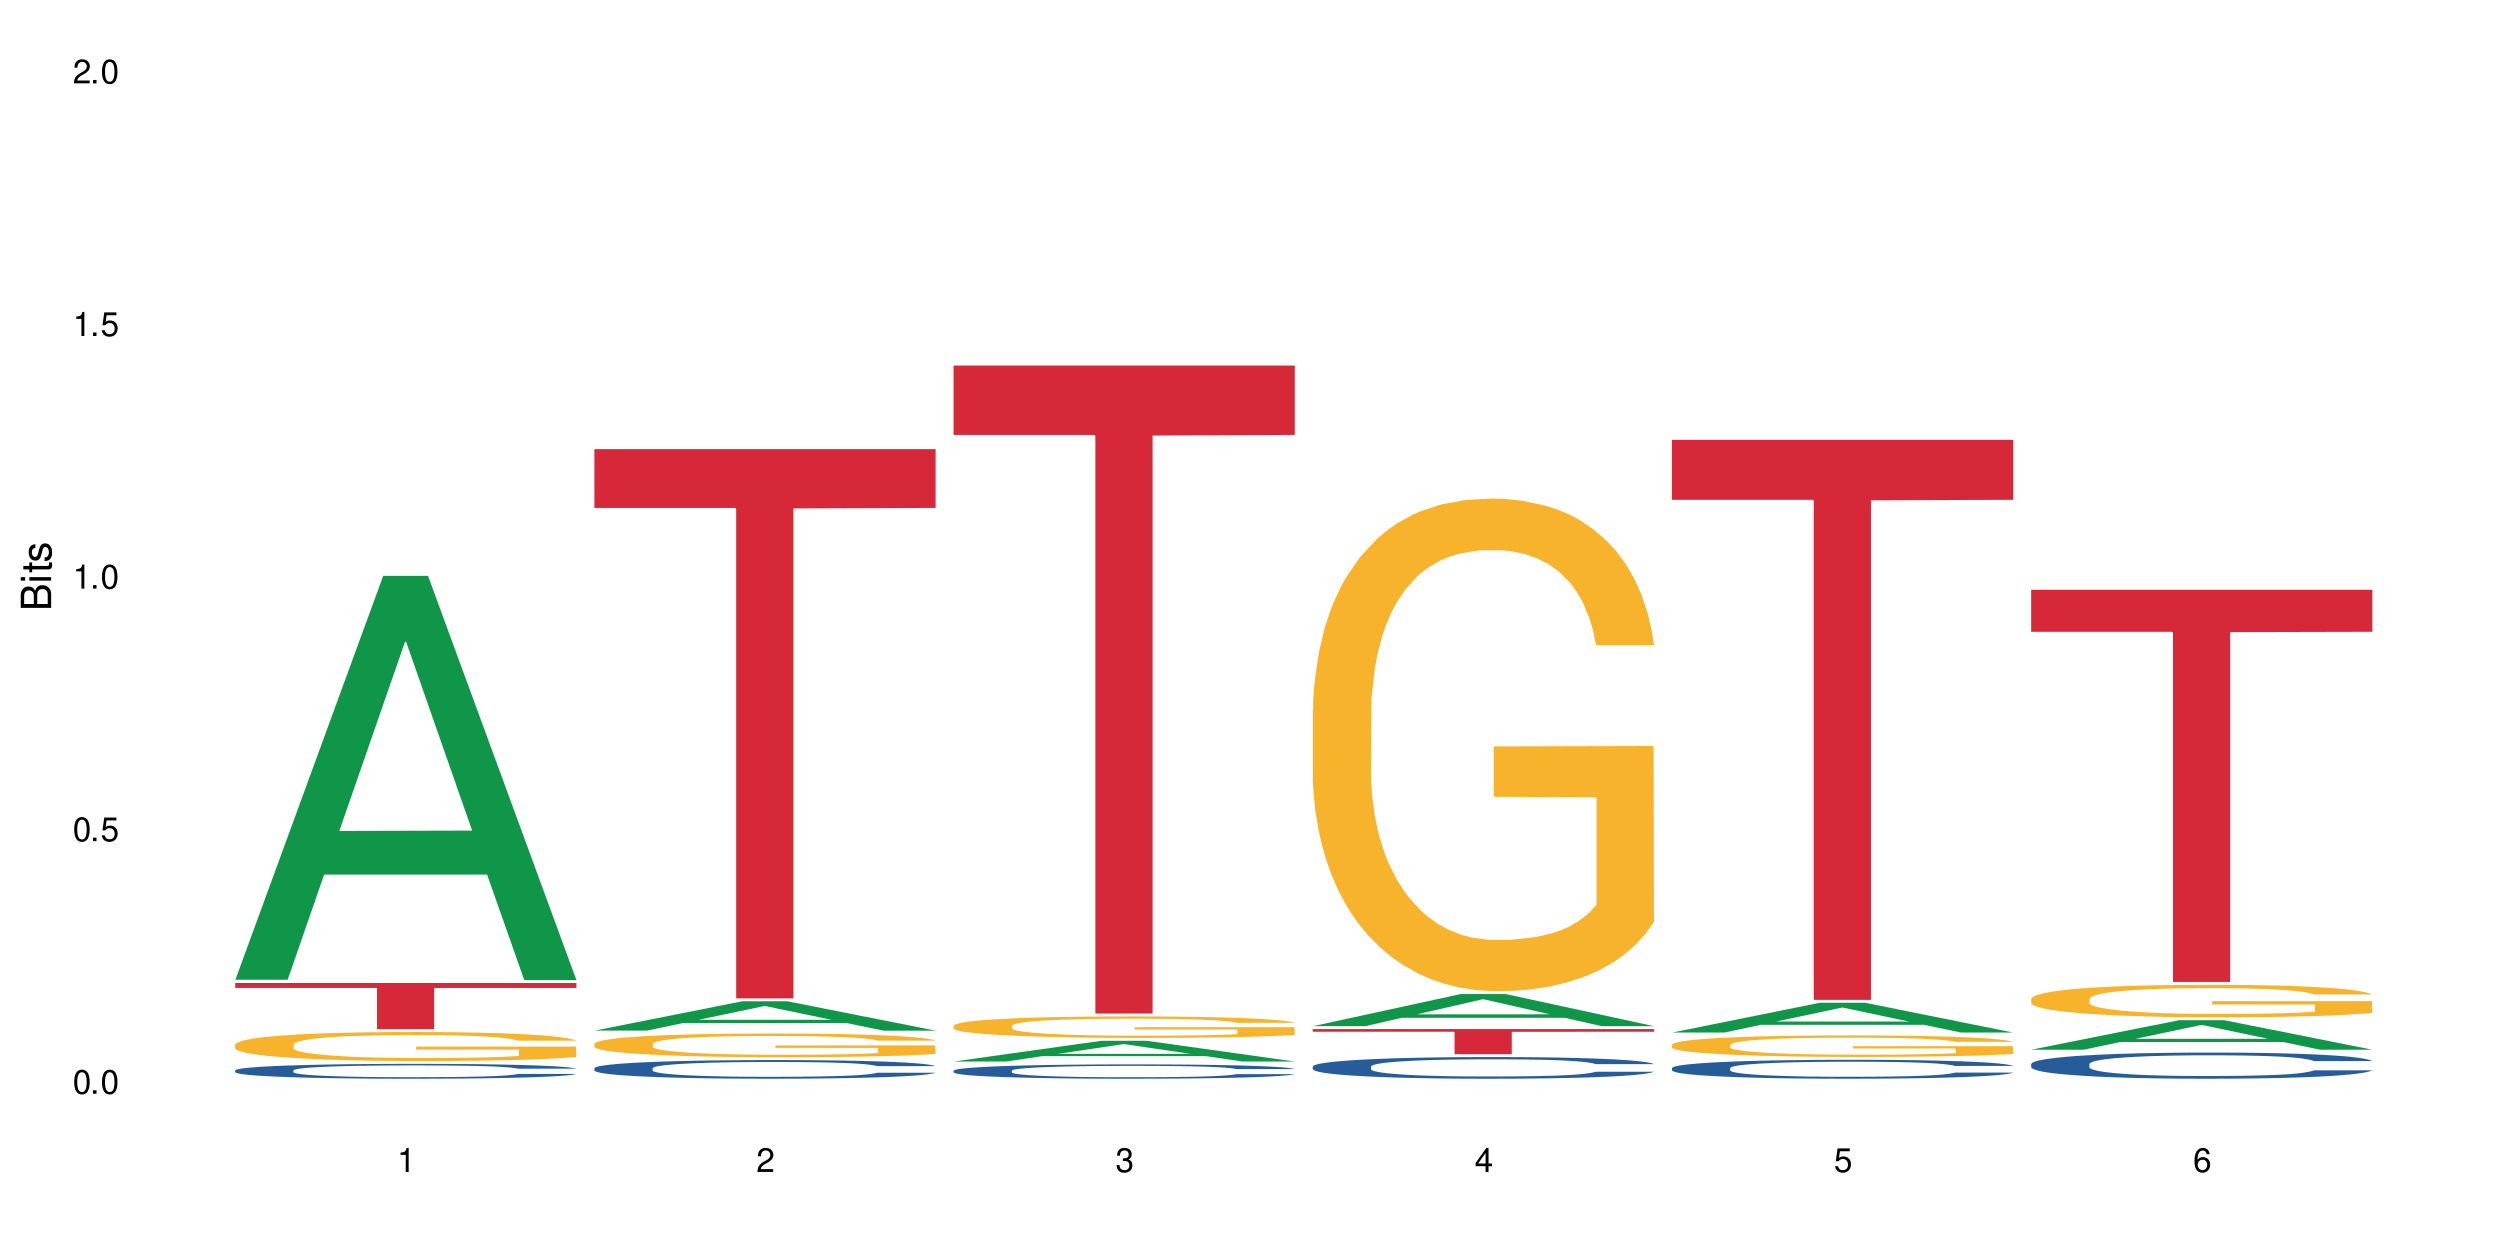 <?xml version="1.0" encoding="UTF-8"?>
<svg xmlns="http://www.w3.org/2000/svg" xmlns:xlink="http://www.w3.org/1999/xlink" width="720" height="360" viewBox="0 0 720 360">
<defs>
<g>
<g id="glyph-0-0">
</g>
<g id="glyph-0-1">
<path d="M 2.641 -6.938 C 2 -6.938 1.422 -6.656 1.078 -6.172 C 0.641 -5.562 0.406 -4.641 0.406 -3.359 C 0.406 -1.016 1.188 0.219 2.641 0.219 C 4.078 0.219 4.859 -1.016 4.859 -3.297 C 4.859 -4.641 4.656 -5.547 4.203 -6.172 C 3.844 -6.656 3.281 -6.938 2.641 -6.938 Z M 2.641 -6.188 C 3.547 -6.188 4 -5.25 4 -3.375 C 4 -1.406 3.562 -0.484 2.625 -0.484 C 1.734 -0.484 1.281 -1.438 1.281 -3.344 C 1.281 -5.25 1.734 -6.188 2.641 -6.188 Z M 2.641 -6.188 "/>
</g>
<g id="glyph-0-2">
<path d="M 1.828 -1 L 0.828 -1 L 0.828 0 L 1.828 0 Z M 1.828 -1 "/>
</g>
<g id="glyph-0-3">
<path d="M 4.562 -6.797 L 1.062 -6.797 L 0.547 -3.094 L 1.328 -3.094 C 1.719 -3.562 2.047 -3.734 2.578 -3.734 C 3.484 -3.734 4.062 -3.109 4.062 -2.094 C 4.062 -1.125 3.484 -0.531 2.578 -0.531 C 1.828 -0.531 1.375 -0.906 1.188 -1.672 L 0.328 -1.672 C 0.453 -1.109 0.547 -0.844 0.75 -0.594 C 1.125 -0.078 1.828 0.219 2.594 0.219 C 3.969 0.219 4.922 -0.781 4.922 -2.219 C 4.922 -3.562 4.031 -4.484 2.719 -4.484 C 2.25 -4.484 1.859 -4.359 1.469 -4.062 L 1.734 -5.969 L 4.562 -5.969 Z M 4.562 -6.797 "/>
</g>
<g id="glyph-0-4">
<path d="M 2.484 -4.938 L 2.484 0 L 3.328 0 L 3.328 -6.938 L 2.766 -6.938 C 2.469 -5.875 2.281 -5.734 0.984 -5.562 L 0.984 -4.938 Z M 2.484 -4.938 "/>
</g>
<g id="glyph-0-5">
<path d="M 4.859 -0.828 L 1.281 -0.828 C 1.359 -1.406 1.672 -1.781 2.5 -2.281 L 3.469 -2.828 C 4.406 -3.344 4.906 -4.062 4.906 -4.906 C 4.906 -5.484 4.672 -6.031 4.266 -6.406 C 3.859 -6.766 3.375 -6.938 2.719 -6.938 C 1.859 -6.938 1.219 -6.625 0.844 -6.031 C 0.609 -5.672 0.5 -5.234 0.484 -4.531 L 1.328 -4.531 C 1.359 -5.016 1.406 -5.281 1.531 -5.516 C 1.75 -5.938 2.188 -6.203 2.703 -6.203 C 3.469 -6.203 4.031 -5.641 4.031 -4.891 C 4.031 -4.344 3.719 -3.859 3.125 -3.516 L 2.234 -3 C 0.812 -2.172 0.406 -1.531 0.328 -0.016 L 4.859 -0.016 Z M 4.859 -0.828 "/>
</g>
<g id="glyph-0-6">
<path d="M 2.125 -3.188 L 2.578 -3.188 C 3.5 -3.188 3.984 -2.766 3.984 -1.922 C 3.984 -1.062 3.469 -0.531 2.594 -0.531 C 1.656 -0.531 1.203 -1 1.156 -2.016 L 0.312 -2.016 C 0.344 -1.453 0.438 -1.094 0.609 -0.781 C 0.953 -0.109 1.625 0.219 2.547 0.219 C 3.953 0.219 4.859 -0.625 4.859 -1.938 C 4.859 -2.828 4.516 -3.297 3.703 -3.594 C 4.344 -3.844 4.656 -4.328 4.656 -5.031 C 4.656 -6.219 3.875 -6.938 2.578 -6.938 C 1.203 -6.938 0.484 -6.172 0.453 -4.703 L 1.297 -4.703 C 1.312 -5.125 1.344 -5.359 1.453 -5.578 C 1.641 -5.969 2.062 -6.203 2.594 -6.203 C 3.344 -6.203 3.797 -5.75 3.797 -5 C 3.797 -4.516 3.609 -4.219 3.25 -4.047 C 3.016 -3.953 2.703 -3.922 2.125 -3.906 Z M 2.125 -3.188 "/>
</g>
<g id="glyph-0-7">
<path d="M 3.141 -1.672 L 3.141 0 L 3.984 0 L 3.984 -1.672 L 4.984 -1.672 L 4.984 -2.438 L 3.984 -2.438 L 3.984 -6.938 L 3.359 -6.938 L 0.266 -2.578 L 0.266 -1.672 Z M 3.141 -2.438 L 1 -2.438 L 3.141 -5.5 Z M 3.141 -2.438 "/>
</g>
<g id="glyph-0-8">
<path d="M 4.781 -5.125 C 4.609 -6.266 3.891 -6.938 2.844 -6.938 C 2.094 -6.938 1.422 -6.578 1.031 -5.953 C 0.594 -5.266 0.406 -4.422 0.406 -3.172 C 0.406 -2 0.578 -1.25 0.984 -0.641 C 1.359 -0.078 1.953 0.219 2.703 0.219 C 3.984 0.219 4.922 -0.75 4.922 -2.094 C 4.922 -3.375 4.062 -4.281 2.844 -4.281 C 2.172 -4.281 1.641 -4.031 1.281 -3.516 C 1.281 -5.234 1.828 -6.188 2.797 -6.188 C 3.391 -6.188 3.797 -5.797 3.938 -5.125 Z M 2.734 -3.531 C 3.547 -3.531 4.062 -2.953 4.062 -2.031 C 4.062 -1.156 3.484 -0.531 2.703 -0.531 C 1.922 -0.531 1.328 -1.188 1.328 -2.078 C 1.328 -2.938 1.906 -3.531 2.734 -3.531 Z M 2.734 -3.531 "/>
</g>
<g id="glyph-1-0">
</g>
<g id="glyph-1-1">
<path d="M 0 -0.953 L 0 -4.891 C 0 -5.719 -0.234 -6.344 -0.734 -6.797 C -1.188 -7.234 -1.812 -7.469 -2.5 -7.469 C -3.547 -7.469 -4.188 -7 -4.625 -5.875 C -4.984 -6.688 -5.625 -7.094 -6.531 -7.094 C -7.172 -7.094 -7.734 -6.859 -8.141 -6.391 C -8.562 -5.922 -8.75 -5.344 -8.75 -4.5 L -8.75 -0.953 Z M -4.984 -2.062 L -7.766 -2.062 L -7.766 -4.219 C -7.766 -4.844 -7.688 -5.203 -7.453 -5.5 C -7.219 -5.812 -6.859 -5.969 -6.375 -5.969 C -5.891 -5.969 -5.531 -5.812 -5.297 -5.5 C -5.062 -5.203 -4.984 -4.844 -4.984 -4.219 Z M -0.984 -2.062 L -4 -2.062 L -4 -4.781 C -4 -5.766 -3.438 -6.359 -2.484 -6.359 C -1.547 -6.359 -0.984 -5.766 -0.984 -4.781 Z M -0.984 -2.062 "/>
</g>
<g id="glyph-1-2">
<path d="M -6.281 -1.797 L -6.281 -0.797 L 0 -0.797 L 0 -1.797 Z M -8.75 -1.797 L -8.75 -0.797 L -7.484 -0.797 L -7.484 -1.797 Z M -8.75 -1.797 "/>
</g>
<g id="glyph-1-3">
<path d="M -6.281 -3.047 L -6.281 -2.016 L -8.016 -2.016 L -8.016 -1.016 L -6.281 -1.016 L -6.281 -0.172 L -5.469 -0.172 L -5.469 -1.016 L -0.719 -1.016 C -0.078 -1.016 0.281 -1.453 0.281 -2.234 C 0.281 -2.5 0.25 -2.719 0.188 -3.047 L -0.641 -3.047 C -0.609 -2.906 -0.594 -2.766 -0.594 -2.562 C -0.594 -2.141 -0.719 -2.016 -1.156 -2.016 L -5.469 -2.016 L -5.469 -3.047 Z M -6.281 -3.047 "/>
</g>
<g id="glyph-1-4">
<path d="M -4.531 -5.25 C -5.766 -5.25 -6.469 -4.422 -6.469 -2.969 C -6.469 -1.516 -5.719 -0.562 -4.547 -0.562 C -3.562 -0.562 -3.094 -1.062 -2.734 -2.562 L -2.516 -3.484 C -2.344 -4.188 -2.094 -4.469 -1.641 -4.469 C -1.047 -4.469 -0.641 -3.875 -0.641 -3 C -0.641 -2.453 -0.797 -2 -1.062 -1.75 C -1.25 -1.594 -1.422 -1.531 -1.875 -1.469 L -1.875 -0.406 C -0.422 -0.453 0.281 -1.266 0.281 -2.922 C 0.281 -4.5 -0.5 -5.516 -1.719 -5.516 C -2.656 -5.516 -3.172 -4.984 -3.469 -3.734 L -3.703 -2.766 C -3.891 -1.953 -4.156 -1.609 -4.594 -1.609 C -5.188 -1.609 -5.547 -2.125 -5.547 -2.938 C -5.547 -3.75 -5.203 -4.172 -4.531 -4.203 Z M -4.531 -5.25 "/>
</g>
</g>
</defs>
<rect x="-72" y="-36" width="864" height="432" fill="rgb(100%, 100%, 100%)" fill-opacity="1"/>
<path fill-rule="nonzero" fill="rgb(6.275%, 58.824%, 28.235%)" fill-opacity="1" d="M 67.73 282.164 L 67.836 282.055 L 110.359 165.859 L 123.273 165.859 L 166.008 282.273 L 150.992 282.273 L 140.281 251.887 L 93.352 251.887 L 82.852 282.164 L 67.73 282.164 L 97.863 239.312 L 135.977 239.207 L 116.973 184.879 L 116.766 184.77 L 116.555 185.098 L 97.758 239.207 L 97.863 239.312 Z M 67.73 282.164 "/>
<path fill-rule="nonzero" fill="rgb(14.51%, 36.078%, 60%)" fill-opacity="1" d="M 67.73 308.258 L 67.852 308.254 L 67.852 308.16 L 68.211 308.012 L 69.051 307.824 L 69.887 307.695 L 72.047 307.465 L 75.043 307.242 L 78.156 307.07 L 80.434 306.969 L 82.473 306.891 L 87.145 306.746 L 90.145 306.672 L 93.379 306.605 L 97.332 306.539 L 100.211 306.5 L 106.684 306.438 L 111.477 306.41 L 115.191 306.398 L 123.223 306.398 L 128.016 306.414 L 131.492 306.434 L 135.324 306.465 L 138.562 306.5 L 144.195 306.586 L 149.227 306.695 L 151.504 306.758 L 155.102 306.879 L 157.855 306.996 L 159.773 307.098 L 161.934 307.242 L 163.848 307.418 L 165.289 307.617 L 166.008 307.785 L 149.227 307.785 L 148.391 307.629 L 147.43 307.508 L 145.633 307.348 L 143.836 307.234 L 141.316 307.121 L 139.039 307.047 L 135.926 306.973 L 133.168 306.926 L 130.293 306.891 L 127.535 306.867 L 122.262 306.844 L 116.148 306.844 L 113.871 306.852 L 109.199 306.883 L 106.684 306.91 L 103.086 306.965 L 100.57 307.016 L 97.574 307.094 L 95.535 307.16 L 93.02 307.262 L 91.223 307.352 L 89.184 307.48 L 87.984 307.578 L 86.906 307.688 L 85.949 307.816 L 85.23 307.953 L 84.75 308.098 L 84.508 308.238 L 84.508 308.844 L 84.75 308.984 L 85.348 309.148 L 86.906 309.387 L 89.184 309.594 L 91.82 309.758 L 94.336 309.875 L 95.777 309.93 L 97.691 309.992 L 100.688 310.07 L 105.004 310.148 L 107.52 310.18 L 111.355 310.211 L 115.312 310.227 L 120.586 310.227 L 125.258 310.211 L 128.375 310.191 L 131.609 310.16 L 136.043 310.094 L 138.801 310.031 L 141.199 309.957 L 142.996 309.883 L 144.195 309.82 L 145.992 309.699 L 147.43 309.566 L 148.508 309.43 L 149.227 309.297 L 166.008 309.297 L 165.289 309.453 L 164.207 309.605 L 163.129 309.719 L 161.453 309.855 L 159.535 309.977 L 156.777 310.113 L 154.5 310.203 L 151.504 310.301 L 148.75 310.375 L 145.754 310.441 L 141.316 310.52 L 138.441 310.559 L 135.324 310.594 L 131.609 310.625 L 126.938 310.652 L 121.902 310.668 L 117.227 310.672 L 112.195 310.664 L 108.48 310.648 L 103.566 310.613 L 97.453 310.543 L 93.02 310.469 L 89.543 310.395 L 86.547 310.316 L 83.191 310.211 L 78.875 310.039 L 76.238 309.906 L 74.441 309.797 L 72.406 309.645 L 70.969 309.508 L 69.289 309.289 L 68.09 309.012 L 67.73 308.797 Z M 67.73 308.258 "/>
<path fill-rule="nonzero" fill="rgb(96.863%, 70.196%, 16.863%)" fill-opacity="1" d="M 67.73 300.801 L 67.852 300.793 L 67.852 300.641 L 68.332 300.297 L 69.527 299.824 L 71.086 299.434 L 72.766 299.129 L 73.844 298.969 L 75.641 298.742 L 77.199 298.574 L 81.152 298.23 L 86.188 297.91 L 88.945 297.773 L 92.059 297.645 L 96.496 297.5 L 98.531 297.445 L 104.766 297.324 L 111.836 297.246 L 119.625 297.223 L 123.223 297.23 L 128.133 297.262 L 134.848 297.348 L 138.68 297.422 L 141.676 297.5 L 144.793 297.598 L 148.629 297.75 L 152.223 297.934 L 155.102 298.117 L 157.977 298.344 L 160.375 298.59 L 162.41 298.855 L 164.207 299.176 L 165.289 299.441 L 166.008 299.711 L 149.348 299.711 L 148.391 299.441 L 147.309 299.238 L 145.512 298.984 L 143.715 298.801 L 141.918 298.656 L 138.562 298.461 L 135.684 298.336 L 132.09 298.23 L 128.613 298.16 L 124.66 298.117 L 122.262 298.102 L 115.91 298.102 L 110.156 298.152 L 106.801 298.215 L 104.406 298.277 L 101.047 298.391 L 99.012 298.48 L 97.812 298.543 L 94.219 298.781 L 91.82 298.992 L 90.504 299.137 L 88.824 299.367 L 87.625 299.574 L 86.309 299.879 L 85.59 300.105 L 84.629 300.625 L 84.508 301.996 L 84.871 302.289 L 85.59 302.602 L 86.547 302.875 L 87.984 303.164 L 89.422 303.387 L 91.941 303.684 L 94.098 303.883 L 95.777 304.012 L 99.012 304.215 L 100.328 304.285 L 103.445 304.422 L 106.684 304.531 L 110.637 304.621 L 113.633 304.668 L 118.426 304.703 L 124.539 304.703 L 131.73 304.66 L 136.285 304.598 L 139.398 304.535 L 141.438 304.484 L 143.953 304.398 L 145.754 304.324 L 147.43 304.238 L 149.469 304.109 L 149.469 302.289 L 119.863 302.281 L 119.863 301.426 L 165.887 301.418 L 166.008 304.398 L 163.488 304.605 L 160.375 304.805 L 157.379 304.957 L 154.262 305.086 L 149.828 305.23 L 146.23 305.324 L 140.719 305.43 L 135.684 305.496 L 130.41 305.543 L 125.738 305.566 L 120.223 305.574 L 115.312 305.559 L 110.039 305.512 L 105.844 305.453 L 102.008 305.375 L 98.172 305.277 L 93.379 305.117 L 90.262 304.988 L 87.027 304.828 L 83.789 304.637 L 80.914 304.43 L 78.996 304.27 L 77.078 304.086 L 75.043 303.859 L 73.125 303.598 L 71.688 303.363 L 70.367 303.098 L 69.41 302.844 L 68.449 302.5 L 67.969 302.227 L 67.73 301.988 Z M 67.73 300.801 "/>
<path fill-rule="nonzero" fill="rgb(83.922%, 15.686%, 22.353%)" fill-opacity="1" d="M 67.73 283.098 L 166.008 283.098 L 166.008 284.52 L 125.047 284.535 L 125.047 296.398 L 108.57 296.398 L 108.57 284.547 L 108.332 284.52 L 67.73 284.52 Z M 67.73 283.098 "/>
<path fill-rule="nonzero" fill="rgb(6.275%, 58.824%, 28.235%)" fill-opacity="1" d="M 171.18 296.82 L 171.285 296.812 L 213.809 288.363 L 226.723 288.363 L 269.453 296.828 L 254.441 296.828 L 243.73 294.617 L 196.797 294.617 L 186.297 296.82 L 171.18 296.82 L 201.312 293.703 L 239.426 293.695 L 220.422 289.746 L 220.211 289.738 L 220 289.762 L 201.207 293.695 L 201.312 293.703 Z M 171.18 296.82 "/>
<path fill-rule="nonzero" fill="rgb(14.51%, 36.078%, 60%)" fill-opacity="1" d="M 171.18 307.641 L 171.297 307.633 L 171.297 307.516 L 171.66 307.328 L 172.496 307.094 L 173.336 306.934 L 175.492 306.645 L 178.488 306.363 L 181.605 306.148 L 183.883 306.02 L 185.922 305.922 L 190.594 305.738 L 193.59 305.648 L 196.828 305.562 L 200.781 305.48 L 203.656 305.43 L 210.129 305.352 L 214.922 305.316 L 218.641 305.305 L 226.668 305.305 L 231.461 305.324 L 234.938 305.348 L 238.773 305.387 L 242.008 305.43 L 247.641 305.539 L 252.676 305.676 L 254.953 305.754 L 258.547 305.906 L 261.305 306.055 L 263.223 306.18 L 265.379 306.363 L 267.297 306.582 L 268.734 306.836 L 269.453 307.047 L 252.676 307.047 L 251.836 306.848 L 250.879 306.695 L 249.082 306.496 L 247.281 306.352 L 244.766 306.211 L 242.488 306.117 L 239.371 306.023 L 236.617 305.965 L 233.738 305.922 L 230.984 305.891 L 225.711 305.863 L 219.598 305.863 L 217.32 305.871 L 212.645 305.91 L 210.129 305.945 L 206.535 306.016 L 204.016 306.078 L 201.02 306.176 L 198.984 306.262 L 196.469 306.387 L 194.668 306.5 L 192.633 306.664 L 191.434 306.785 L 190.355 306.922 L 189.395 307.086 L 188.676 307.258 L 188.199 307.438 L 187.957 307.613 L 187.957 308.375 L 188.199 308.551 L 188.797 308.758 L 190.355 309.059 L 192.633 309.316 L 195.27 309.523 L 197.785 309.672 L 199.223 309.738 L 201.141 309.816 L 204.137 309.914 L 208.453 310.016 L 210.969 310.055 L 214.805 310.094 L 218.758 310.113 L 224.031 310.113 L 228.707 310.094 L 231.82 310.066 L 235.059 310.027 L 239.492 309.945 L 242.25 309.867 L 244.645 309.773 L 246.445 309.68 L 247.641 309.602 L 249.441 309.449 L 250.879 309.281 L 251.957 309.109 L 252.676 308.945 L 269.453 308.945 L 268.734 309.141 L 267.656 309.332 L 266.578 309.473 L 264.898 309.645 L 262.984 309.797 L 260.227 309.969 L 257.949 310.082 L 254.953 310.207 L 252.195 310.297 L 249.199 310.383 L 244.766 310.48 L 241.891 310.527 L 238.773 310.574 L 235.059 310.613 L 230.383 310.648 L 225.352 310.668 L 220.676 310.672 L 215.645 310.66 L 211.926 310.641 L 207.012 310.598 L 200.902 310.508 L 196.469 310.418 L 192.992 310.324 L 189.996 310.227 L 186.641 310.094 L 182.324 309.875 L 179.688 309.711 L 177.891 309.574 L 175.852 309.383 L 174.414 309.211 L 172.738 308.934 L 171.539 308.586 L 171.18 308.316 Z M 171.18 307.641 "/>
<path fill-rule="nonzero" fill="rgb(96.863%, 70.196%, 16.863%)" fill-opacity="1" d="M 171.18 300.578 L 171.297 300.57 L 171.297 300.445 L 171.777 300.164 L 172.977 299.777 L 174.535 299.461 L 176.211 299.211 L 177.293 299.082 L 179.09 298.895 L 180.648 298.758 L 184.602 298.477 L 189.637 298.215 L 192.391 298.102 L 195.508 297.996 L 199.941 297.879 L 201.98 297.832 L 208.211 297.734 L 215.281 297.672 L 223.074 297.652 L 226.668 297.66 L 231.582 297.684 L 238.293 297.754 L 242.129 297.816 L 245.125 297.879 L 248.242 297.957 L 252.078 298.082 L 255.672 298.234 L 258.547 298.383 L 261.426 298.57 L 263.82 298.77 L 265.859 298.988 L 267.656 299.25 L 268.734 299.465 L 269.453 299.684 L 252.797 299.684 L 251.836 299.465 L 250.758 299.297 L 248.961 299.094 L 247.164 298.941 L 245.363 298.824 L 242.008 298.664 L 239.133 298.562 L 235.539 298.477 L 232.062 298.418 L 228.105 298.383 L 225.711 298.371 L 219.359 298.371 L 213.605 298.414 L 210.25 298.465 L 207.852 298.512 L 204.496 298.605 L 202.461 298.68 L 201.262 298.73 L 197.664 298.926 L 195.27 299.098 L 193.949 299.219 L 192.273 299.406 L 191.074 299.574 L 189.754 299.82 L 189.035 300.008 L 188.078 300.434 L 187.957 301.555 L 188.316 301.793 L 189.035 302.047 L 189.996 302.273 L 191.434 302.508 L 192.871 302.688 L 195.387 302.934 L 197.547 303.094 L 199.223 303.199 L 202.461 303.367 L 203.777 303.426 L 206.895 303.535 L 210.129 303.625 L 214.086 303.699 L 217.082 303.738 L 221.875 303.77 L 227.988 303.77 L 235.18 303.73 L 239.73 303.68 L 242.848 303.629 L 244.887 303.586 L 247.402 303.52 L 249.199 303.457 L 250.879 303.387 L 252.914 303.281 L 252.914 301.793 L 223.312 301.785 L 223.312 301.086 L 269.336 301.082 L 269.453 303.52 L 266.938 303.688 L 263.82 303.848 L 260.824 303.973 L 257.711 304.078 L 253.273 304.199 L 249.68 304.273 L 244.168 304.359 L 239.133 304.414 L 233.859 304.453 L 229.184 304.473 L 223.672 304.477 L 218.758 304.465 L 213.484 304.43 L 209.289 304.379 L 205.457 304.316 L 201.621 304.234 L 196.828 304.105 L 193.711 304 L 190.473 303.867 L 187.238 303.711 L 184.363 303.543 L 182.445 303.414 L 180.527 303.262 L 178.488 303.074 L 176.57 302.863 L 175.133 302.672 L 173.816 302.453 L 172.855 302.246 L 171.898 301.965 L 171.418 301.742 L 171.18 301.547 Z M 171.18 300.578 "/>
<path fill-rule="nonzero" fill="rgb(83.922%, 15.686%, 22.353%)" fill-opacity="1" d="M 171.18 129.344 L 269.453 129.344 L 269.453 146.277 L 228.496 146.426 L 228.496 287.539 L 212.02 287.539 L 212.02 146.574 L 211.777 146.277 L 171.18 146.277 Z M 171.18 129.344 "/>
<path fill-rule="nonzero" fill="rgb(6.275%, 58.824%, 28.235%)" fill-opacity="1" d="M 274.629 305.715 L 274.73 305.711 L 317.254 299.742 L 330.168 299.742 L 372.902 305.723 L 357.887 305.723 L 347.18 304.16 L 300.246 304.16 L 289.746 305.715 L 274.629 305.715 L 304.762 303.516 L 342.875 303.508 L 323.871 300.719 L 323.66 300.715 L 323.449 300.73 L 304.656 303.508 L 304.762 303.516 Z M 274.629 305.715 "/>
<path fill-rule="nonzero" fill="rgb(14.51%, 36.078%, 60%)" fill-opacity="1" d="M 274.629 308.34 L 274.746 308.336 L 274.746 308.246 L 275.105 308.105 L 275.945 307.922 L 276.785 307.797 L 278.941 307.578 L 281.938 307.363 L 285.055 307.195 L 287.332 307.098 L 289.367 307.023 L 294.043 306.883 L 297.039 306.812 L 300.273 306.746 L 304.23 306.684 L 307.105 306.645 L 313.578 306.586 L 318.371 306.559 L 322.086 306.547 L 330.117 306.547 L 334.91 306.562 L 338.387 306.582 L 342.223 306.609 L 345.457 306.645 L 351.09 306.727 L 356.125 306.832 L 358.402 306.895 L 361.996 307.012 L 364.754 307.125 L 366.672 307.223 L 368.828 307.363 L 370.746 307.531 L 372.184 307.723 L 372.902 307.887 L 356.125 307.887 L 355.285 307.734 L 354.324 307.617 L 352.527 307.465 L 350.73 307.355 L 348.215 307.246 L 345.938 307.172 L 342.82 307.102 L 340.062 307.055 L 337.188 307.023 L 334.43 307 L 329.156 306.977 L 323.047 306.977 L 320.77 306.984 L 316.094 307.016 L 313.578 307.039 L 309.98 307.094 L 307.465 307.145 L 304.469 307.219 L 302.434 307.281 L 299.914 307.379 L 298.117 307.469 L 296.078 307.59 L 294.883 307.688 L 293.801 307.793 L 292.844 307.914 L 292.125 308.047 L 291.645 308.188 L 291.406 308.324 L 291.406 308.906 L 291.645 309.043 L 292.246 309.199 L 293.801 309.43 L 296.078 309.633 L 298.715 309.789 L 301.234 309.902 L 302.672 309.957 L 304.59 310.016 L 307.586 310.09 L 311.898 310.168 L 314.418 310.195 L 318.25 310.227 L 322.207 310.242 L 327.48 310.242 L 332.152 310.227 L 335.27 310.207 L 338.508 310.176 L 342.941 310.113 L 345.695 310.055 L 348.094 309.98 L 349.891 309.91 L 351.09 309.848 L 352.887 309.734 L 354.324 309.605 L 355.406 309.473 L 356.125 309.344 L 372.902 309.344 L 372.184 309.496 L 371.105 309.641 L 370.027 309.75 L 368.348 309.883 L 366.43 310 L 363.676 310.133 L 361.398 310.219 L 358.402 310.312 L 355.645 310.387 L 352.648 310.449 L 348.215 310.523 L 345.336 310.562 L 342.223 310.598 L 338.508 310.625 L 333.832 310.652 L 328.797 310.668 L 324.125 310.672 L 319.09 310.664 L 315.375 310.648 L 310.461 310.613 L 304.348 310.547 L 299.914 310.477 L 296.438 310.402 L 293.441 310.328 L 290.086 310.227 L 285.773 310.062 L 283.137 309.934 L 281.34 309.828 L 279.301 309.68 L 277.863 309.547 L 276.184 309.336 L 274.988 309.07 L 274.629 308.863 Z M 274.629 308.34 "/>
<path fill-rule="nonzero" fill="rgb(96.863%, 70.196%, 16.863%)" fill-opacity="1" d="M 274.629 295.379 L 274.746 295.375 L 274.746 295.262 L 275.227 295.008 L 276.426 294.656 L 277.984 294.367 L 279.66 294.145 L 280.738 294.023 L 282.535 293.855 L 284.094 293.73 L 288.051 293.477 L 293.082 293.238 L 295.84 293.137 L 298.957 293.039 L 303.391 292.934 L 305.43 292.895 L 311.66 292.805 L 318.73 292.746 L 326.52 292.73 L 330.117 292.734 L 335.031 292.758 L 341.742 292.82 L 345.578 292.879 L 348.574 292.934 L 351.688 293.008 L 355.523 293.121 L 359.121 293.254 L 361.996 293.391 L 364.871 293.562 L 367.27 293.742 L 369.309 293.938 L 371.105 294.176 L 372.184 294.375 L 372.902 294.57 L 356.242 294.57 L 355.285 294.375 L 354.207 294.223 L 352.41 294.035 L 350.609 293.898 L 348.812 293.793 L 345.457 293.645 L 342.582 293.555 L 338.984 293.477 L 335.512 293.426 L 331.555 293.391 L 329.156 293.379 L 322.805 293.379 L 317.055 293.418 L 313.699 293.465 L 311.301 293.512 L 307.945 293.594 L 305.906 293.664 L 304.707 293.707 L 301.113 293.883 L 298.715 294.039 L 297.398 294.148 L 295.719 294.316 L 294.523 294.469 L 293.203 294.695 L 292.484 294.867 L 291.527 295.25 L 291.406 296.266 L 291.766 296.48 L 292.484 296.715 L 293.441 296.918 L 294.883 297.133 L 296.32 297.297 L 298.836 297.516 L 300.992 297.664 L 302.672 297.758 L 305.906 297.91 L 307.227 297.961 L 310.34 298.062 L 313.578 298.145 L 317.531 298.211 L 320.527 298.246 L 325.324 298.273 L 331.434 298.273 L 338.625 298.238 L 343.18 298.195 L 346.297 298.148 L 348.332 298.109 L 350.852 298.047 L 352.648 297.992 L 354.324 297.93 L 356.363 297.832 L 356.363 296.48 L 326.762 296.477 L 326.762 295.844 L 372.781 295.836 L 372.902 298.047 L 370.387 298.199 L 367.27 298.348 L 364.273 298.461 L 361.156 298.555 L 356.723 298.664 L 353.129 298.73 L 347.613 298.809 L 342.582 298.859 L 337.309 298.895 L 332.633 298.91 L 327.121 298.918 L 322.207 298.906 L 316.934 298.871 L 312.738 298.828 L 308.902 298.77 L 305.07 298.695 L 300.273 298.578 L 297.16 298.48 L 293.922 298.363 L 290.688 298.223 L 287.809 298.07 L 285.895 297.949 L 283.977 297.816 L 281.938 297.645 L 280.02 297.453 L 278.582 297.277 L 277.262 297.082 L 276.305 296.895 L 275.348 296.641 L 274.867 296.438 L 274.629 296.262 Z M 274.629 295.379 "/>
<path fill-rule="nonzero" fill="rgb(83.922%, 15.686%, 22.353%)" fill-opacity="1" d="M 274.629 105.277 L 372.902 105.277 L 372.902 125.254 L 331.945 125.43 L 331.945 291.906 L 315.465 291.906 L 315.465 125.602 L 315.227 125.254 L 274.629 125.254 Z M 274.629 105.277 "/>
<path fill-rule="nonzero" fill="rgb(6.275%, 58.824%, 28.235%)" fill-opacity="1" d="M 378.074 295.535 L 378.18 295.527 L 420.703 286.285 L 433.617 286.285 L 476.352 295.543 L 461.336 295.543 L 450.625 293.125 L 403.695 293.125 L 393.195 295.535 L 378.074 295.535 L 408.207 292.125 L 446.32 292.117 L 427.316 287.797 L 427.109 287.789 L 426.898 287.812 L 408.105 292.117 L 408.207 292.125 Z M 378.074 295.535 "/>
<path fill-rule="nonzero" fill="rgb(14.51%, 36.078%, 60%)" fill-opacity="1" d="M 378.074 307.148 L 378.195 307.145 L 378.195 307.008 L 378.555 306.789 L 379.395 306.516 L 380.23 306.328 L 382.391 305.992 L 385.387 305.668 L 388.5 305.418 L 390.777 305.27 L 392.816 305.156 L 397.492 304.945 L 400.488 304.836 L 403.723 304.738 L 407.676 304.641 L 410.555 304.586 L 417.027 304.492 L 421.82 304.453 L 425.535 304.438 L 433.566 304.438 L 438.359 304.461 L 441.836 304.488 L 445.668 304.535 L 448.906 304.586 L 454.539 304.711 L 459.57 304.871 L 461.848 304.961 L 465.445 305.137 L 468.199 305.309 L 470.117 305.457 L 472.277 305.668 L 474.191 305.926 L 475.633 306.215 L 476.352 306.461 L 459.57 306.461 L 458.734 306.23 L 457.773 306.055 L 455.977 305.82 L 454.18 305.656 L 451.66 305.492 L 449.383 305.383 L 446.27 305.273 L 443.512 305.207 L 440.637 305.156 L 437.879 305.121 L 432.605 305.086 L 426.492 305.086 L 424.215 305.098 L 419.543 305.145 L 417.027 305.184 L 413.43 305.262 L 410.914 305.336 L 407.918 305.449 L 405.879 305.547 L 403.363 305.695 L 401.566 305.828 L 399.527 306.016 L 398.328 306.156 L 397.25 306.316 L 396.293 306.504 L 395.574 306.703 L 395.094 306.914 L 394.855 307.121 L 394.855 308.004 L 395.094 308.211 L 395.691 308.449 L 397.25 308.797 L 399.527 309.098 L 402.164 309.336 L 404.68 309.508 L 406.121 309.59 L 408.035 309.68 L 411.035 309.793 L 415.348 309.906 L 417.863 309.953 L 421.699 310 L 425.656 310.023 L 430.93 310.023 L 435.602 310 L 438.719 309.969 L 441.953 309.926 L 446.387 309.828 L 449.145 309.738 L 451.543 309.629 L 453.34 309.52 L 454.539 309.43 L 456.336 309.254 L 457.773 309.059 L 458.852 308.859 L 459.57 308.664 L 476.352 308.664 L 475.633 308.895 L 474.555 309.117 L 473.473 309.281 L 471.797 309.48 L 469.879 309.656 L 467.121 309.855 L 464.844 309.988 L 461.848 310.129 L 459.094 310.238 L 456.098 310.336 L 451.66 310.449 L 448.785 310.508 L 445.668 310.559 L 441.953 310.602 L 437.281 310.645 L 432.246 310.664 L 427.574 310.672 L 422.539 310.66 L 418.824 310.637 L 413.91 310.586 L 407.797 310.484 L 403.363 310.375 L 399.887 310.266 L 396.891 310.152 L 393.535 310 L 389.223 309.75 L 386.586 309.555 L 384.785 309.395 L 382.75 309.172 L 381.312 308.973 L 379.633 308.652 L 378.434 308.25 L 378.074 307.938 Z M 378.074 307.148 "/>
<path fill-rule="nonzero" fill="rgb(96.863%, 70.196%, 16.863%)" fill-opacity="1" d="M 378.074 204.348 L 378.195 204.219 L 378.195 201.625 L 378.676 195.797 L 379.871 187.762 L 381.43 181.152 L 383.109 175.973 L 384.188 173.25 L 385.984 169.363 L 387.543 166.512 L 391.496 160.68 L 396.531 155.238 L 399.289 152.906 L 402.402 150.703 L 406.84 148.242 L 408.875 147.336 L 415.109 145.262 L 422.18 143.969 L 429.969 143.578 L 433.566 143.707 L 438.48 144.227 L 445.191 145.652 L 449.023 146.945 L 452.02 148.242 L 455.137 149.926 L 458.973 152.52 L 462.566 155.629 L 465.445 158.738 L 468.32 162.625 L 470.719 166.77 L 472.754 171.305 L 474.555 176.75 L 475.633 181.285 L 476.352 185.816 L 459.691 185.816 L 458.734 181.285 L 457.652 177.785 L 455.855 173.508 L 454.059 170.398 L 452.262 167.938 L 448.906 164.57 L 446.027 162.496 L 442.434 160.68 L 438.957 159.516 L 435.004 158.738 L 432.605 158.48 L 426.254 158.48 L 420.5 159.387 L 417.145 160.422 L 414.75 161.461 L 411.395 163.402 L 409.355 164.957 L 408.156 165.992 L 404.562 170.012 L 402.164 173.637 L 400.848 176.102 L 399.168 179.988 L 397.969 183.484 L 396.652 188.668 L 395.934 192.555 L 394.973 201.367 L 394.855 224.691 L 395.215 229.613 L 395.934 234.926 L 396.891 239.59 L 398.328 244.516 L 399.766 248.273 L 402.285 253.324 L 404.441 256.695 L 406.121 258.895 L 409.355 262.395 L 410.672 263.562 L 413.789 265.895 L 417.027 267.707 L 420.98 269.262 L 423.977 270.039 L 428.77 270.688 L 434.883 270.688 L 442.074 269.91 L 446.629 268.875 L 449.746 267.836 L 451.781 266.93 L 454.297 265.504 L 456.098 264.207 L 457.773 262.785 L 459.812 260.582 L 459.812 229.613 L 430.211 229.484 L 430.211 214.973 L 476.23 214.844 L 476.352 265.504 L 473.832 269.004 L 470.719 272.371 L 467.723 274.965 L 464.605 277.164 L 460.172 279.629 L 456.574 281.184 L 451.062 282.996 L 446.027 284.164 L 440.754 284.941 L 436.082 285.328 L 430.57 285.457 L 425.656 285.199 L 420.383 284.422 L 416.188 283.387 L 412.352 282.09 L 408.516 280.406 L 403.723 277.684 L 400.605 275.48 L 397.371 272.762 L 394.133 269.52 L 391.258 266.023 L 389.34 263.301 L 387.422 260.191 L 385.387 256.305 L 383.469 251.898 L 382.031 247.883 L 380.711 243.348 L 379.754 239.07 L 378.793 233.242 L 378.316 228.578 L 378.074 224.559 Z M 378.074 204.348 "/>
<path fill-rule="nonzero" fill="rgb(83.922%, 15.686%, 22.353%)" fill-opacity="1" d="M 378.074 296.367 L 476.352 296.367 L 476.352 297.145 L 435.391 297.152 L 435.391 303.613 L 418.914 303.613 L 418.914 297.156 L 418.676 297.145 L 378.074 297.145 Z M 378.074 296.367 "/>
<path fill-rule="nonzero" fill="rgb(6.275%, 58.824%, 28.235%)" fill-opacity="1" d="M 481.523 297.371 L 481.629 297.363 L 524.152 288.785 L 537.066 288.785 L 579.797 297.379 L 564.785 297.379 L 554.074 295.137 L 507.141 295.137 L 496.641 297.371 L 481.523 297.371 L 511.656 294.207 L 549.77 294.199 L 530.766 290.191 L 530.555 290.184 L 530.348 290.207 L 511.551 294.199 L 511.656 294.207 Z M 481.523 297.371 "/>
<path fill-rule="nonzero" fill="rgb(14.51%, 36.078%, 60%)" fill-opacity="1" d="M 481.523 307.59 L 481.645 307.586 L 481.645 307.465 L 482.004 307.277 L 482.84 307.039 L 483.68 306.875 L 485.836 306.578 L 488.832 306.297 L 491.949 306.074 L 494.227 305.945 L 496.266 305.848 L 500.938 305.664 L 503.934 305.566 L 507.172 305.484 L 511.125 305.398 L 514 305.348 L 520.473 305.27 L 525.27 305.234 L 528.984 305.219 L 537.012 305.219 L 541.809 305.238 L 545.281 305.262 L 549.117 305.305 L 552.352 305.348 L 557.984 305.457 L 563.02 305.598 L 565.297 305.676 L 568.891 305.832 L 571.648 305.98 L 573.566 306.109 L 575.723 306.297 L 577.641 306.52 L 579.078 306.773 L 579.797 306.988 L 563.02 306.988 L 562.18 306.789 L 561.223 306.633 L 559.426 306.43 L 557.625 306.285 L 555.109 306.141 L 552.832 306.047 L 549.715 305.953 L 546.961 305.891 L 544.082 305.848 L 541.328 305.816 L 536.055 305.785 L 529.941 305.785 L 527.664 305.797 L 522.992 305.836 L 520.473 305.871 L 516.879 305.941 L 514.363 306.008 L 511.367 306.105 L 509.328 306.191 L 506.812 306.32 L 505.012 306.434 L 502.977 306.598 L 501.777 306.723 L 500.699 306.863 L 499.738 307.027 L 499.02 307.203 L 498.543 307.387 L 498.301 307.566 L 498.301 308.34 L 498.543 308.52 L 499.141 308.727 L 500.699 309.031 L 502.977 309.297 L 505.613 309.504 L 508.129 309.656 L 509.566 309.723 L 511.484 309.805 L 514.48 309.902 L 518.797 310.004 L 521.312 310.043 L 525.148 310.082 L 529.102 310.102 L 534.375 310.102 L 539.051 310.082 L 542.168 310.059 L 545.402 310.02 L 549.836 309.934 L 552.594 309.855 L 554.988 309.758 L 556.789 309.664 L 557.984 309.586 L 559.785 309.43 L 561.223 309.262 L 562.301 309.086 L 563.02 308.918 L 579.797 308.918 L 579.078 309.117 L 578 309.312 L 576.922 309.457 L 575.246 309.629 L 573.328 309.785 L 570.57 309.957 L 568.293 310.074 L 565.297 310.199 L 562.539 310.293 L 559.543 310.379 L 555.109 310.477 L 552.234 310.527 L 549.117 310.57 L 545.402 310.613 L 540.727 310.648 L 535.695 310.668 L 531.02 310.672 L 525.988 310.66 L 522.27 310.641 L 517.359 310.598 L 511.246 310.508 L 506.812 310.414 L 503.336 310.316 L 500.34 310.219 L 496.984 310.082 L 492.668 309.863 L 490.031 309.695 L 488.234 309.555 L 486.195 309.359 L 484.758 309.188 L 483.082 308.906 L 481.883 308.555 L 481.523 308.277 Z M 481.523 307.59 "/>
<path fill-rule="nonzero" fill="rgb(96.863%, 70.196%, 16.863%)" fill-opacity="1" d="M 481.523 300.855 L 481.645 300.848 L 481.645 300.734 L 482.121 300.48 L 483.32 300.129 L 484.879 299.844 L 486.555 299.617 L 487.637 299.496 L 489.434 299.328 L 490.992 299.203 L 494.945 298.949 L 499.98 298.711 L 502.734 298.609 L 505.852 298.512 L 510.285 298.406 L 512.324 298.367 L 518.555 298.277 L 525.629 298.219 L 533.418 298.203 L 537.012 298.207 L 541.926 298.23 L 548.637 298.293 L 552.473 298.348 L 555.469 298.406 L 558.586 298.48 L 562.422 298.594 L 566.016 298.727 L 568.891 298.863 L 571.77 299.035 L 574.164 299.215 L 576.203 299.414 L 578 299.648 L 579.078 299.848 L 579.797 300.047 L 563.141 300.047 L 562.18 299.848 L 561.102 299.695 L 559.305 299.508 L 557.508 299.371 L 555.711 299.266 L 552.352 299.117 L 549.477 299.027 L 545.883 298.949 L 542.406 298.898 L 538.449 298.863 L 536.055 298.852 L 529.703 298.852 L 523.949 298.891 L 520.594 298.938 L 518.195 298.984 L 514.84 299.066 L 512.805 299.137 L 511.605 299.18 L 508.008 299.355 L 505.613 299.516 L 504.293 299.621 L 502.617 299.793 L 501.418 299.945 L 500.098 300.172 L 499.379 300.34 L 498.422 300.723 L 498.301 301.742 L 498.66 301.957 L 499.379 302.188 L 500.34 302.391 L 501.777 302.605 L 503.215 302.77 L 505.73 302.992 L 507.891 303.137 L 509.566 303.234 L 512.805 303.387 L 514.121 303.438 L 517.238 303.539 L 520.473 303.621 L 524.43 303.688 L 527.426 303.723 L 532.219 303.75 L 538.332 303.75 L 545.523 303.715 L 550.078 303.672 L 553.191 303.625 L 555.23 303.586 L 557.746 303.523 L 559.543 303.465 L 561.223 303.406 L 563.258 303.309 L 563.258 301.957 L 533.656 301.953 L 533.656 301.316 L 579.68 301.312 L 579.797 303.523 L 577.281 303.676 L 574.164 303.824 L 571.168 303.938 L 568.055 304.031 L 563.617 304.141 L 560.023 304.207 L 554.512 304.285 L 549.477 304.336 L 544.203 304.371 L 539.531 304.387 L 534.016 304.395 L 529.102 304.383 L 523.828 304.348 L 519.637 304.305 L 515.801 304.246 L 511.965 304.172 L 507.172 304.055 L 504.055 303.957 L 500.82 303.84 L 497.582 303.699 L 494.707 303.547 L 492.789 303.426 L 490.871 303.293 L 488.832 303.121 L 486.918 302.93 L 485.477 302.754 L 484.16 302.555 L 483.199 302.371 L 482.242 302.113 L 481.762 301.91 L 481.523 301.738 Z M 481.523 300.855 "/>
<path fill-rule="nonzero" fill="rgb(83.922%, 15.686%, 22.353%)" fill-opacity="1" d="M 481.523 126.676 L 579.797 126.676 L 579.797 143.941 L 538.84 144.09 L 538.84 287.961 L 522.363 287.961 L 522.363 144.242 L 522.121 143.941 L 481.523 143.941 Z M 481.523 126.676 "/>
<path fill-rule="nonzero" fill="rgb(6.275%, 58.824%, 28.235%)" fill-opacity="1" d="M 584.973 302.316 L 585.074 302.309 L 627.598 293.809 L 640.512 293.809 L 683.246 302.324 L 668.23 302.324 L 657.523 300.102 L 610.59 300.102 L 600.09 302.316 L 584.973 302.316 L 615.105 299.184 L 653.219 299.176 L 634.215 295.199 L 634.004 295.191 L 633.793 295.219 L 615 299.176 L 615.105 299.184 Z M 584.973 302.316 "/>
<path fill-rule="nonzero" fill="rgb(14.51%, 36.078%, 60%)" fill-opacity="1" d="M 584.973 306.422 L 585.09 306.414 L 585.09 306.25 L 585.449 305.988 L 586.289 305.66 L 587.129 305.43 L 589.285 305.027 L 592.281 304.633 L 595.398 304.332 L 597.676 304.152 L 599.711 304.016 L 604.387 303.762 L 607.383 303.629 L 610.617 303.512 L 614.574 303.395 L 617.449 303.328 L 623.922 303.219 L 628.715 303.168 L 632.43 303.148 L 640.461 303.148 L 645.254 303.176 L 648.73 303.211 L 652.566 303.266 L 655.801 303.328 L 661.434 303.477 L 666.469 303.672 L 668.746 303.781 L 672.34 303.996 L 675.098 304.199 L 677.016 304.379 L 679.172 304.633 L 681.09 304.941 L 682.527 305.293 L 683.246 305.59 L 666.469 305.59 L 665.629 305.316 L 664.672 305.102 L 662.871 304.82 L 661.074 304.621 L 658.559 304.422 L 656.281 304.289 L 653.164 304.16 L 650.406 304.078 L 647.531 304.016 L 644.773 303.973 L 639.504 303.934 L 633.391 303.934 L 631.113 303.945 L 626.438 304 L 623.922 304.051 L 620.328 304.145 L 617.809 304.234 L 614.812 304.371 L 612.777 304.488 L 610.258 304.668 L 608.461 304.828 L 606.426 305.055 L 605.227 305.227 L 604.148 305.418 L 603.188 305.645 L 602.469 305.887 L 601.988 306.141 L 601.75 306.387 L 601.75 307.453 L 601.988 307.699 L 602.59 307.988 L 604.148 308.41 L 606.426 308.773 L 609.059 309.062 L 611.578 309.27 L 613.016 309.363 L 614.934 309.477 L 617.93 309.613 L 622.242 309.75 L 624.762 309.805 L 628.598 309.859 L 632.551 309.887 L 637.824 309.887 L 642.5 309.859 L 645.613 309.824 L 648.852 309.77 L 653.285 309.652 L 656.043 309.543 L 658.438 309.414 L 660.234 309.281 L 661.434 309.172 L 663.23 308.961 L 664.672 308.727 L 665.75 308.484 L 666.469 308.25 L 683.246 308.25 L 682.527 308.527 L 681.449 308.793 L 680.371 308.992 L 678.691 309.234 L 676.773 309.449 L 674.02 309.688 L 671.742 309.848 L 668.746 310.02 L 665.988 310.148 L 662.992 310.266 L 658.559 310.402 L 655.68 310.473 L 652.566 310.535 L 648.852 310.59 L 644.176 310.637 L 639.141 310.664 L 634.469 310.672 L 629.434 310.656 L 625.719 310.629 L 620.805 310.566 L 614.695 310.445 L 610.258 310.312 L 606.785 310.184 L 603.789 310.047 L 600.43 309.859 L 596.117 309.559 L 593.48 309.324 L 591.684 309.133 L 589.645 308.863 L 588.207 308.621 L 586.527 308.238 L 585.332 307.75 L 584.973 307.371 Z M 584.973 306.422 "/>
<path fill-rule="nonzero" fill="rgb(96.863%, 70.196%, 16.863%)" fill-opacity="1" d="M 584.973 287.633 L 585.09 287.625 L 585.09 287.453 L 585.57 287.066 L 586.77 286.539 L 588.328 286.102 L 590.004 285.762 L 591.082 285.582 L 592.883 285.324 L 594.438 285.137 L 598.395 284.75 L 603.426 284.391 L 606.184 284.238 L 609.301 284.094 L 613.734 283.93 L 615.773 283.871 L 622.004 283.734 L 629.074 283.648 L 636.867 283.621 L 640.461 283.633 L 645.375 283.664 L 652.086 283.758 L 655.922 283.844 L 658.918 283.93 L 662.035 284.043 L 665.867 284.211 L 669.465 284.418 L 672.34 284.621 L 675.215 284.879 L 677.613 285.152 L 679.652 285.453 L 681.449 285.812 L 682.527 286.109 L 683.246 286.41 L 666.586 286.41 L 665.629 286.109 L 664.551 285.879 L 662.754 285.598 L 660.953 285.391 L 659.156 285.23 L 655.801 285.008 L 652.926 284.871 L 649.328 284.75 L 645.855 284.676 L 641.898 284.621 L 639.504 284.605 L 633.148 284.605 L 627.398 284.664 L 624.043 284.734 L 621.645 284.801 L 618.289 284.93 L 616.25 285.035 L 615.055 285.102 L 611.457 285.367 L 609.059 285.605 L 607.742 285.77 L 606.062 286.023 L 604.867 286.258 L 603.547 286.598 L 602.828 286.855 L 601.871 287.438 L 601.75 288.977 L 602.109 289.301 L 602.828 289.652 L 603.789 289.957 L 605.227 290.281 L 606.664 290.531 L 609.18 290.863 L 611.336 291.086 L 613.016 291.23 L 616.25 291.465 L 617.57 291.539 L 620.688 291.695 L 623.922 291.812 L 627.875 291.918 L 630.871 291.969 L 635.668 292.012 L 641.777 292.012 L 648.969 291.961 L 653.523 291.891 L 656.641 291.82 L 658.676 291.762 L 661.195 291.668 L 662.992 291.582 L 664.672 291.488 L 666.707 291.344 L 666.707 289.301 L 637.105 289.293 L 637.105 288.332 L 683.125 288.324 L 683.246 291.668 L 680.73 291.898 L 677.613 292.121 L 674.617 292.293 L 671.5 292.438 L 667.066 292.602 L 663.473 292.703 L 657.957 292.824 L 652.926 292.898 L 647.652 292.949 L 642.977 292.977 L 637.465 292.984 L 632.551 292.969 L 627.277 292.918 L 623.082 292.848 L 619.246 292.762 L 615.414 292.652 L 610.617 292.473 L 607.504 292.328 L 604.266 292.148 L 601.031 291.934 L 598.156 291.703 L 596.238 291.523 L 594.32 291.316 L 592.281 291.062 L 590.363 290.77 L 588.926 290.504 L 587.609 290.207 L 586.648 289.926 L 585.691 289.539 L 585.211 289.23 L 584.973 288.965 Z M 584.973 287.633 "/>
<path fill-rule="nonzero" fill="rgb(83.922%, 15.686%, 22.353%)" fill-opacity="1" d="M 584.973 169.863 L 683.246 169.863 L 683.246 181.953 L 642.289 182.059 L 642.289 282.797 L 625.809 282.797 L 625.809 182.164 L 625.57 181.953 L 584.973 181.953 Z M 584.973 169.863 "/>
<g fill="rgb(0%, 0%, 0%)" fill-opacity="1">
<use xlink:href="#glyph-0-1" x="20.965" y="314.993"/>
<use xlink:href="#glyph-0-2" x="25.965" y="314.993"/>
<use xlink:href="#glyph-0-1" x="28.965" y="314.993"/>
</g>
<g fill="rgb(0%, 0%, 0%)" fill-opacity="1">
<use xlink:href="#glyph-0-1" x="20.965" y="242.251"/>
<use xlink:href="#glyph-0-2" x="25.965" y="242.251"/>
<use xlink:href="#glyph-0-3" x="28.965" y="242.251"/>
</g>
<g fill="rgb(0%, 0%, 0%)" fill-opacity="1">
<use xlink:href="#glyph-0-4" x="20.965" y="169.509"/>
<use xlink:href="#glyph-0-2" x="25.965" y="169.509"/>
<use xlink:href="#glyph-0-1" x="28.965" y="169.509"/>
</g>
<g fill="rgb(0%, 0%, 0%)" fill-opacity="1">
<use xlink:href="#glyph-0-4" x="20.965" y="96.767"/>
<use xlink:href="#glyph-0-2" x="25.965" y="96.767"/>
<use xlink:href="#glyph-0-3" x="28.965" y="96.767"/>
</g>
<g fill="rgb(0%, 0%, 0%)" fill-opacity="1">
<use xlink:href="#glyph-0-5" x="20.965" y="24.024"/>
<use xlink:href="#glyph-0-2" x="25.965" y="24.024"/>
<use xlink:href="#glyph-0-1" x="28.965" y="24.024"/>
</g>
<g fill="rgb(0%, 0%, 0%)" fill-opacity="1">
<use xlink:href="#glyph-0-4" x="114.367" y="337.532"/>
</g>
<g fill="rgb(0%, 0%, 0%)" fill-opacity="1">
<use xlink:href="#glyph-0-5" x="217.816" y="337.532"/>
</g>
<g fill="rgb(0%, 0%, 0%)" fill-opacity="1">
<use xlink:href="#glyph-0-6" x="321.266" y="337.532"/>
</g>
<g fill="rgb(0%, 0%, 0%)" fill-opacity="1">
<use xlink:href="#glyph-0-7" x="424.711" y="337.532"/>
</g>
<g fill="rgb(0%, 0%, 0%)" fill-opacity="1">
<use xlink:href="#glyph-0-3" x="528.16" y="337.532"/>
</g>
<g fill="rgb(0%, 0%, 0%)" fill-opacity="1">
<use xlink:href="#glyph-0-8" x="631.609" y="337.532"/>
</g>
<g fill="rgb(0%, 0%, 0%)" fill-opacity="1">
<use xlink:href="#glyph-1-1" x="14.725" y="176.012"/>
<use xlink:href="#glyph-1-2" x="14.725" y="168.012"/>
<use xlink:href="#glyph-1-3" x="14.725" y="165.012"/>
<use xlink:href="#glyph-1-4" x="14.725" y="162.012"/>
</g>
</svg>
